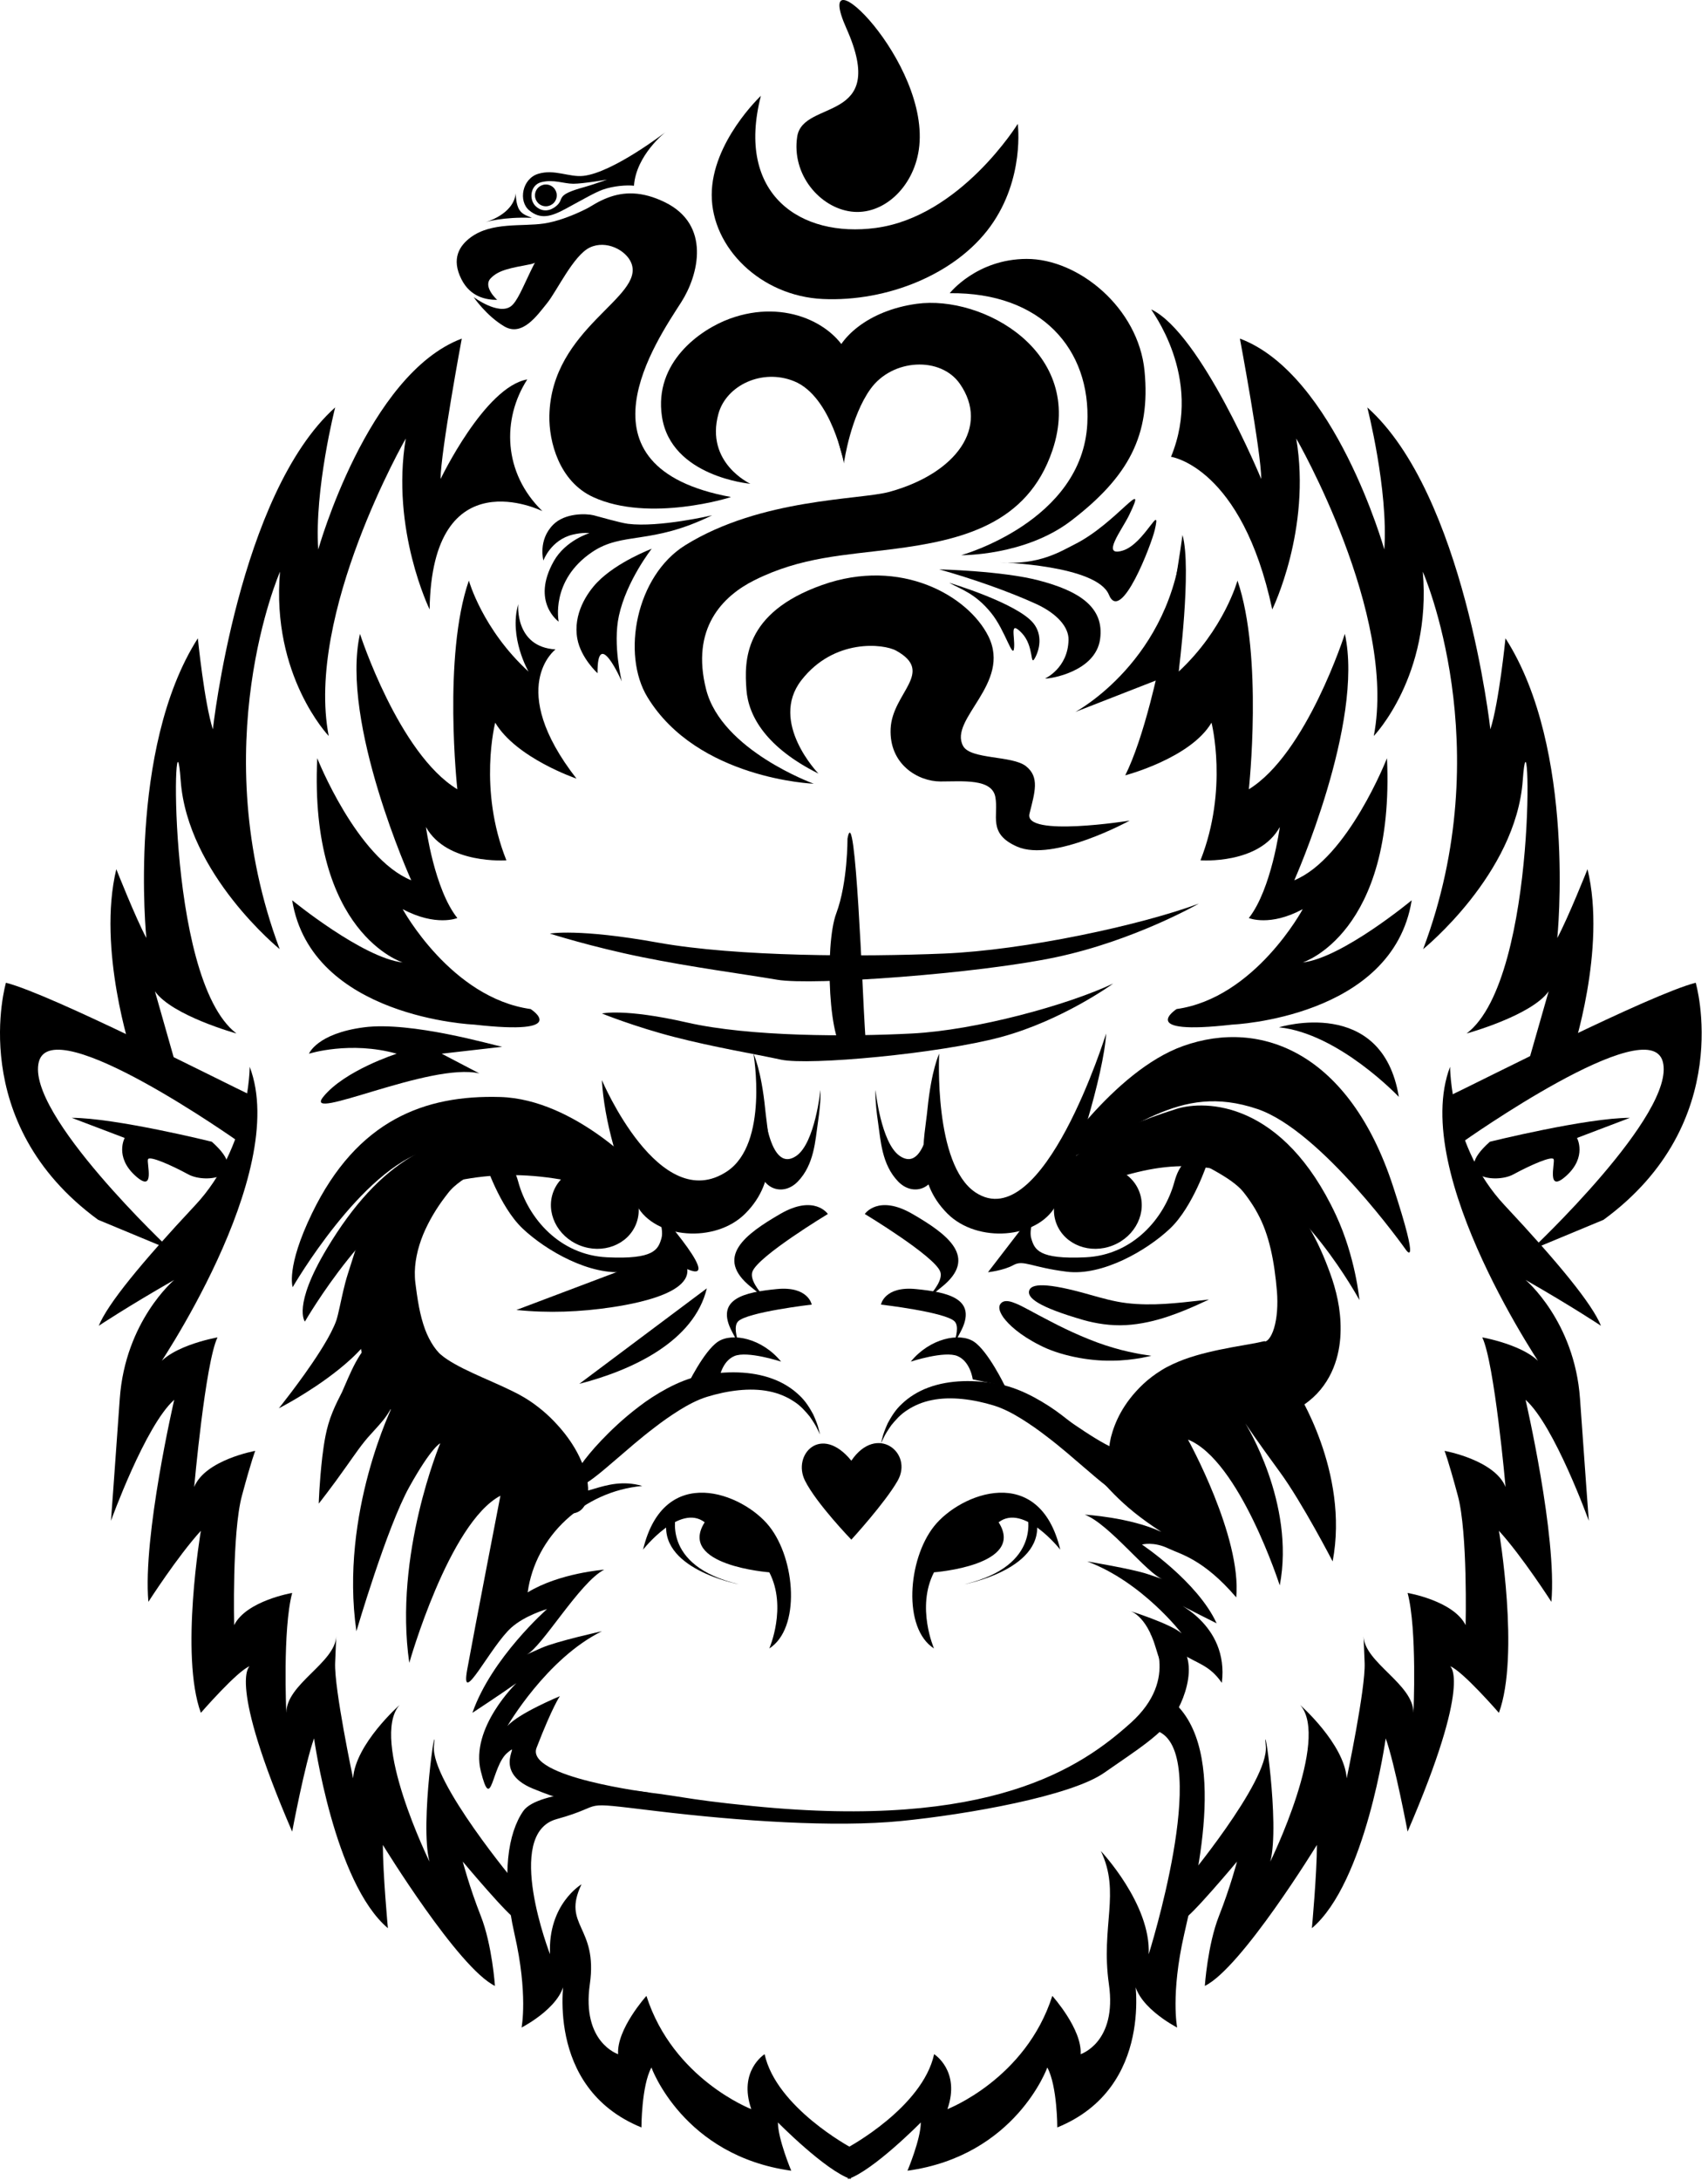 <svg xmlns="http://www.w3.org/2000/svg" xmlns:xlink="http://www.w3.org/1999/xlink" xmlns:serif="http://www.serif.com/" width="100%" height="100%" viewBox="0 0 250 319" xml:space="preserve" style="fill-rule:evenodd;clip-rule:evenodd;stroke-linejoin:round;stroke-miterlimit:2;">    <g transform="matrix(1,0,0,1,-54.719,-0)">        <rect id="Plan-de-travail1" serif:id="Plan de travail1" x="-542" y="-50" width="1809" height="1169" style="fill:none;"></rect>        <g id="Logo-2" serif:id="Logo 2">            <g>                <path d="M174.757,209.919C174.757,209.919 174.628,209.659 174.391,209.184C174.184,208.7 173.775,208.05 173.244,207.284C172.648,206.566 171.931,205.704 170.895,205.058C169.884,204.388 168.65,203.862 167.27,203.591C164.504,203.032 161.245,203.467 158.212,204.395C156.811,204.829 155.44,205.557 154.159,206.352C152.876,207.157 151.661,208.007 150.556,208.867C148.327,210.555 146.591,212.109 145.153,213.333C143.718,214.565 142.608,215.521 141.716,216.19C139.947,217.546 139.084,217.801 138.693,217.441C138.31,217.088 138.466,216.188 139.769,214.321C140.429,213.395 141.366,212.217 142.722,210.791C144.087,209.371 145.828,207.661 148.246,205.828C149.441,204.9 150.827,204 152.349,203.178C153.875,202.367 155.566,201.638 157.446,201.267C160.937,200.593 164.696,200.604 167.797,201.758C169.34,202.321 170.664,203.175 171.655,204.12C172.678,205.045 173.279,206.117 173.751,206.972C174.157,207.874 174.431,208.599 174.544,209.125C174.682,209.639 174.757,209.919 174.757,209.919Z" style="fill-rule:nonzero;"></path>                <path d="M183.656,211.199C183.656,211.199 183.786,210.939 184.022,210.466C184.23,209.982 184.638,209.329 185.171,208.565C185.766,207.846 186.482,206.986 187.52,206.339C188.529,205.668 189.763,205.142 191.143,204.872C193.909,204.313 197.168,204.748 200.201,205.675C201.602,206.109 202.972,206.838 204.255,207.633C205.537,208.438 206.752,209.287 207.857,210.146C210.087,211.836 211.823,213.389 213.261,214.613C214.695,215.847 215.806,216.801 216.697,217.471C218.466,218.827 219.329,219.082 219.721,218.721C220.104,218.368 219.947,217.469 218.644,215.602C217.984,214.675 217.049,213.498 215.691,212.069C214.326,210.65 212.585,208.942 210.167,207.108C208.972,206.18 207.586,205.281 206.064,204.458C204.539,203.648 202.847,202.918 200.967,202.548C197.476,201.873 193.717,201.885 190.616,203.038C189.073,203.602 187.75,204.455 186.758,205.402C185.735,206.326 185.134,207.397 184.662,208.253C184.258,209.155 183.982,209.88 183.869,210.406C183.732,210.919 183.656,211.199 183.656,211.199Z" style="fill-rule:nonzero;"></path>                <path d="M95.534,206.075C95.534,206.075 96.244,205.196 97.361,203.719C98.471,202.244 100.012,200.169 101.536,197.78C102.29,196.592 103.051,195.31 103.608,194.06C103.762,193.747 103.859,193.447 103.969,193.153C104.073,192.839 104.102,192.655 104.198,192.302C104.37,191.599 104.525,190.857 104.694,190.084C104.864,189.311 105.043,188.505 105.264,187.675C105.474,186.858 105.796,185.922 105.982,185.313C106.416,183.92 106.875,182.472 107.38,181.152C109.36,175.834 111.537,172.463 113.592,170.833C114.122,170.425 114.573,170.127 115.057,169.931C115.515,169.736 115.901,169.638 116.284,169.636C117.016,169.626 117.444,169.928 117.744,170.359C118.809,172.41 118.328,173.544 114.518,183.859C114.028,185.138 113.476,186.503 112.781,187.992C112.455,188.658 112.12,189.336 111.785,190.022C111.457,190.727 111.126,191.442 110.794,192.158C110.442,192.91 110.068,193.693 109.64,194.481C109.428,194.865 109.12,195.411 108.846,195.799C108.558,196.195 108.271,196.591 107.971,196.924C106.786,198.306 105.554,199.379 104.365,200.345C101.985,202.252 99.765,203.645 98.155,204.61C96.543,205.569 95.534,206.075 95.534,206.075Z" style="fill-rule:nonzero;"></path>                <path d="M101.374,220.023C101.374,220.023 101.451,217.024 101.898,213.148C102.016,212.175 102.157,211.146 102.372,210.062C102.583,208.986 102.918,207.796 103.383,206.664C103.836,205.541 104.353,204.543 104.779,203.706C105.098,202.975 105.404,202.272 105.689,201.617C106.354,200.111 107.13,198.522 108.107,197.324C108.594,196.713 109.098,196.228 109.6,195.843C110.113,195.449 110.634,195.146 111.14,194.95C112.157,194.549 113.05,194.603 113.581,194.892C114.122,195.183 114.365,195.66 114.495,196.163C114.627,196.677 114.631,197.185 114.624,197.676C114.617,198.169 114.645,198.609 114.603,199.091C114.58,199.333 114.534,199.601 114.448,199.913C114.355,200.24 114.232,200.602 114.099,201.009C113.806,201.836 113.435,202.961 112.651,204.751C112.249,205.638 111.697,206.67 110.881,207.726C110.202,208.561 109.532,209.266 108.929,209.94C107.75,211.199 106.582,212.944 105.463,214.511C103.252,217.659 101.374,220.023 101.374,220.023Z" style="fill-rule:nonzero;"></path>                <path d="M169.048,199.248C169.048,199.248 164.105,197.623 162.204,198.436C160.3,199.248 159.974,201.846 159.974,201.846L155.265,202.822C155.265,202.822 157.722,197.706 159.813,196.324C161.905,194.942 166.264,195.837 169.048,199.248Z" style="fill-rule:nonzero;"></path>                <path d="M188.028,199.248C188.028,199.248 192.969,197.623 194.873,198.436C196.776,199.248 197.099,201.846 197.099,201.846L201.812,202.822C201.812,202.822 199.354,197.706 197.263,196.324C195.17,194.942 190.811,195.837 188.028,199.248Z" style="fill-rule:nonzero;"></path>                <path d="M128.098,169.457C128.098,169.457 127.677,169.684 126.904,170.099C126.134,170.51 124.996,171.085 123.67,171.871C123.011,172.265 122.305,172.718 121.638,173.251C121.311,173.522 120.98,173.8 120.705,174.107C120.552,174.254 120.438,174.416 120.311,174.57C120.165,174.76 120.015,174.955 119.864,175.151C118.652,176.741 117.505,178.616 116.659,180.642C115.828,182.672 115.35,184.855 115.448,186.883C115.463,187.415 115.538,187.834 115.608,188.428C115.693,189.073 115.782,189.705 115.884,190.319C116.083,191.551 116.342,192.702 116.666,193.736C116.984,194.776 117.389,195.67 117.845,196.445C118.276,197.195 118.899,197.967 119.286,198.253C120.247,199.097 122.052,200.068 123.945,200.938C125.864,201.83 127.841,202.635 129.798,203.605C130.051,203.732 130.298,203.859 130.544,203.983C130.833,204.145 131.117,204.304 131.399,204.462C131.942,204.786 132.44,205.113 132.901,205.446C133.813,206.116 134.609,206.78 135.292,207.455C138.033,210.137 139.467,212.701 140.216,214.836C140.946,216.988 140.925,218.683 140.542,219.76C140.142,220.859 139.454,221.306 138.693,221.442C137.919,221.581 137.127,221.409 136.322,221.028C135.495,220.639 134.608,220.023 133.429,219.082C132.242,218.159 130.697,216.845 128.622,215.475C128.11,215.128 127.558,214.813 127.005,214.51C126.728,214.362 126.448,214.226 126.178,214.103C125.864,213.974 125.541,213.838 125.21,213.703C123.607,213.051 121.553,212.304 119.158,211.197C116.785,210.041 113.954,208.604 111.288,205.56C109.895,203.893 109.106,202.331 108.446,200.597C107.809,198.884 107.434,197.13 107.272,195.463C107.102,193.792 107.105,192.193 107.196,190.685C107.24,189.929 107.307,189.195 107.382,188.479C107.464,187.713 107.572,186.775 107.763,185.969C108.498,182.634 110.091,179.857 111.839,177.674C113.618,175.492 115.559,173.828 117.406,172.545C117.641,172.385 117.871,172.228 118.1,172.073C118.367,171.903 118.628,171.73 118.889,171.6C119.408,171.318 119.913,171.119 120.392,170.94C121.356,170.595 122.238,170.385 123.036,170.22C124.63,169.901 125.89,169.752 126.758,169.635C127.623,169.519 128.098,169.457 128.098,169.457Z" style="fill-rule:nonzero;"></path>                <path d="M125.702,170.01C125.702,170.01 127.814,176.56 131.224,179.781C134.635,183.005 141.133,186.741 146.33,186.09C151.529,185.441 151.895,183.879 154.127,185.116C162.156,189.564 150.513,176.605 150.513,176.605C150.513,176.605 152.016,179.593 151.529,181.218C151.042,182.843 150.48,184.307 143.57,183.98C136.66,183.652 132.036,178.294 130.575,172.934C129.113,167.573 125.702,170.01 125.702,170.01Z" style="fill-rule:nonzero;"></path>                <path d="M153.559,182.905C159.57,188.522 148.726,190.62 144.309,191.285C139.658,191.985 134.981,192.172 130.304,191.688" style="fill-rule:nonzero;"></path>                <path d="M158.178,188.522C156.305,196.306 147.235,200.515 139.51,202.498" style="fill-rule:nonzero;"></path>                <path d="M175.893,177.644C175.893,177.644 173.944,174.72 168.909,177.644C163.873,180.568 159.163,183.979 164.686,188.365C170.208,192.75 164.035,188.365 164.847,186.09C165.66,183.817 175.893,177.644 175.893,177.644Z" style="fill-rule:nonzero;"></path>                <path d="M173.532,190.9C173.532,190.9 173.03,188.17 168.409,188.63C163.787,189.089 159.247,190.003 161.905,194.942C164.562,199.881 161.428,194.731 162.747,193.366C164.065,191.998 173.532,190.9 173.532,190.9Z" style="fill-rule:nonzero;"></path>                <path d="M142.817,158.052C142.817,158.052 151.246,177.977 161.131,171.41C167.285,167.324 165.005,154.189 165.005,154.189C165.005,154.189 166.148,156.538 166.724,162.332C167.15,166.64 168.793,172.599 163.796,177.591C159.402,181.979 150.619,181.261 147.953,176.432C145.286,171.603 143.131,163.846 142.817,158.052Z" style="fill-rule:nonzero;"></path>                <path d="M166.322,160.012C166.322,160.012 166.912,172.155 171.29,169.131C174.015,167.247 174.811,159.495 174.811,159.495C174.811,159.495 174.932,160.939 174.427,164.325C174.051,166.844 173.909,170.407 171.49,172.902C169.363,175.094 166.28,174.001 165.911,171.011C165.544,168.02 165.72,163.379 166.322,160.012Z" style="fill-rule:nonzero;"></path>                <path d="M191.354,160.008C191.354,160.008 190.764,172.151 186.386,169.126C183.661,167.243 182.864,159.49 182.864,159.49C182.864,159.49 182.744,160.934 183.249,164.321C183.625,166.84 183.766,170.402 186.186,172.897C188.313,175.089 191.396,173.997 191.765,171.006C192.132,168.015 191.955,163.376 191.354,160.008Z" style="fill-rule:nonzero;"></path>                <path d="M148.726,171.569C148.726,171.569 138.981,160.849 127.934,160.525C116.89,160.2 107.007,163.892 100.395,177.53C96.54,185.479 97.56,188.351 97.56,188.351C97.56,188.351 107.63,170.92 117.377,168.321C127.122,165.722 136.219,166.696 148.726,171.569Z" style="fill-rule:nonzero;"></path>                <path d="M150.513,176.605C150.513,176.605 147.751,165.541 129.721,165.559C118.671,165.571 110.36,169.711 102.563,182.708C97.504,191.139 99.347,193.386 99.347,193.386C99.347,193.386 109.417,175.955 119.164,173.356C128.909,170.757 138.005,171.732 150.513,176.605Z" style="fill-rule:nonzero;"></path>                <path d="M147.816,179.125C146.593,182.178 142.902,183.571 139.569,182.237C136.238,180.903 134.526,177.347 135.749,174.295C136.972,171.242 140.663,169.848 143.995,171.182C147.327,172.516 149.038,176.073 147.816,179.125Z" style="fill-rule:nonzero;"></path>                <path d="M140.567,174.66C140.653,175.232 140.259,175.764 139.688,175.849C139.117,175.934 138.583,175.541 138.498,174.969C138.412,174.398 138.806,173.864 139.378,173.779C139.949,173.694 140.482,174.087 140.567,174.66Z" style="fill-rule:nonzero;"></path>                <path d="M140.567,178.063C140.567,177.114 141.578,176.345 142.823,176.345C144.07,176.345 145.08,177.114 145.08,178.063C145.08,179.013 144.07,179.781 142.823,179.781C141.578,179.781 140.567,179.013 140.567,178.063Z" style="fill-rule:nonzero;"></path>                <path d="M229.095,169.457C229.095,169.457 229.453,169.504 230.112,169.587C230.772,169.673 231.735,169.782 232.96,169.979C234.184,170.191 235.667,170.44 237.396,171.126C238.247,171.445 239.242,172.091 239.996,172.638C240.8,173.226 241.635,173.884 242.43,174.662C244.044,176.191 245.529,178.158 246.741,180.328C247.954,182.503 248.911,184.848 249.716,187.198C250.563,189.79 251.124,192.61 250.894,195.799C250.765,197.39 250.416,199.109 249.594,200.848C248.762,202.594 247.48,204.258 245.609,205.527C244.592,206.18 243.39,206.686 242.69,206.906C241.884,207.183 241.199,207.367 240.541,207.536C239.238,207.862 238.084,208.091 237.004,208.297C234.774,208.711 232.938,209.071 231.555,209.441C230.885,209.637 230.387,209.784 229.938,209.973C229.48,210.172 229.026,210.388 228.599,210.652C226.862,211.687 225.542,212.978 224.468,213.943C222.377,215.934 220.964,216.903 219.372,216.62C218.608,216.482 217.924,216.049 217.463,215.055C217.021,214.07 216.817,212.513 217.32,210.34C217.867,208.208 219.042,205.376 222.055,202.528C222.804,201.82 223.701,201.138 224.728,200.498C225.776,199.85 226.957,199.33 228.083,198.907C230.319,198.104 232.594,197.608 234.901,197.173C235.934,196.988 237.003,196.797 238.103,196.601C239.08,196.447 240.05,196.147 239.871,196.285C239.903,196.342 240.177,196.231 240.423,195.939C240.689,195.636 240.987,195.077 241.201,194.353C241.645,192.896 241.779,190.93 241.626,188.984C241.25,184.571 240.508,180.663 238.78,177.536C238.366,176.746 237.88,176.018 237.389,175.322C236.846,174.587 236.501,174.105 235.919,173.605C234.804,172.631 233.536,171.896 232.499,171.304C230.359,170.144 229.095,169.457 229.095,169.457Z" style="fill-rule:nonzero;"></path>                <path d="M231.492,170.01C231.492,170.01 229.38,176.56 225.97,179.781C222.558,183.005 216.061,186.741 210.863,186.09C205.665,185.441 204.528,184.304 203.066,185.116C201.603,185.928 199.33,186.165 199.33,186.165L206.681,176.605C206.681,176.605 205.177,179.593 205.665,181.218C206.152,182.843 206.714,184.307 213.624,183.98C220.534,183.652 225.157,178.294 226.618,172.934C228.081,167.573 231.492,170.01 231.492,170.01Z" style="fill-rule:nonzero;"></path>                <path d="M231.678,190.157C231.678,190.157 231.035,190.455 229.979,190.941C228.91,191.417 227.413,192.072 225.622,192.668C223.834,193.264 221.727,193.777 219.527,193.903C217.315,194.035 215.092,193.662 213.369,193.178C206.571,191.222 205.073,189.884 205.354,188.871C205.637,187.851 207.691,187.571 214.378,189.495C216.028,189.954 217.763,190.459 219.616,190.683C221.477,190.91 223.459,190.908 225.256,190.795C227.053,190.684 228.665,190.495 229.821,190.367C230.976,190.236 231.678,190.157 231.678,190.157Z" style="fill-rule:nonzero;"></path>                <path d="M223.24,198.397C223.24,198.397 222.636,198.541 221.605,198.737C220.576,198.899 219.112,199.112 217.425,199.109C214.06,199.171 209.783,198.354 206.846,196.813C203.899,195.314 202.365,193.821 201.6,192.804C200.859,191.742 200.868,191.114 201.217,190.722C201.568,190.327 202.196,190.24 203.281,190.692C204.396,191.108 205.965,192.084 208.563,193.403C211.137,194.753 214.615,196.345 217.681,197.219C219.204,197.68 220.595,197.945 221.605,198.141C222.62,198.3 223.24,198.397 223.24,198.397Z" style="fill-rule:nonzero;"></path>                <path d="M181.299,177.644C181.299,177.644 183.249,174.72 188.285,177.644C193.32,180.568 198.03,183.979 192.508,188.365C186.985,192.75 193.158,188.365 192.346,186.09C191.533,183.817 181.299,177.644 181.299,177.644Z" style="fill-rule:nonzero;"></path>                <path d="M183.662,190.9C183.662,190.9 184.163,188.17 188.785,188.63C193.407,189.089 197.947,190.003 195.289,194.942C192.631,199.881 195.766,194.731 194.448,193.366C193.13,191.998 183.662,190.9 183.662,190.9Z" style="fill-rule:nonzero;"></path>                <path d="M216.625,151.23C216.625,151.23 207.383,181.051 197.497,174.485C191.346,170.398 192.187,154.189 192.187,154.189C192.187,154.189 191.045,156.537 190.47,162.333C190.042,166.641 188.401,172.6 193.398,177.591C197.792,181.978 206.573,181.261 209.242,176.432C211.907,171.603 216.312,157.025 216.625,151.23Z" style="fill-rule:nonzero;"></path>                <path d="M208.563,170.715C208.563,170.715 217.603,156.727 227.902,153.061C239.353,148.984 252.249,154.119 258.609,173.564C262.818,186.426 260.455,182.819 260.455,182.819C260.455,182.819 248.15,165.449 238.765,162.282C226.976,158.302 220.82,165.729 208.563,170.715Z" style="fill-rule:nonzero;"></path>                <path d="M206.68,176.605C206.68,176.605 206.68,168.626 226.89,162.275C231.206,160.919 242.491,161.139 250.266,177.811C253.143,183.985 253.699,190.239 253.699,190.239C253.699,190.239 245.042,174.26 235.297,171.661C225.551,169.061 219.187,171.732 206.68,176.605Z" style="fill-rule:nonzero;"></path>                <path d="M209.377,179.125C210.6,182.178 214.292,183.571 217.624,182.237C220.956,180.903 222.667,177.347 221.444,174.295C220.221,171.242 216.53,169.848 213.199,171.182C209.866,172.516 208.154,176.073 209.377,179.125Z" style="fill-rule:nonzero;"></path>                <path d="M216.625,174.66C216.54,175.232 216.935,175.764 217.506,175.849C218.078,175.934 218.61,175.541 218.695,174.969C218.78,174.398 218.387,173.864 217.815,173.779C217.244,173.694 216.711,174.087 216.625,174.66Z" style="fill-rule:nonzero;"></path>                <path d="M216.625,178.063C216.625,177.114 215.615,176.345 214.369,176.345C213.124,176.345 212.113,177.114 212.113,178.063C212.113,179.013 213.124,179.781 214.369,179.781C215.615,179.781 216.625,179.013 216.625,178.063Z" style="fill-rule:nonzero;"></path>                <path d="M145.681,261.848C145.681,261.848 133.499,261.848 131.306,265.015C129.112,268.182 128.035,274.275 130.035,283.046C132.036,291.817 131.062,296.69 131.062,296.69C131.062,296.69 137.751,293.278 137.331,289.137C137.331,289.137 134.23,305.461 148.605,311.308C148.605,311.308 148.605,305.218 150.067,302.537C150.067,302.537 154.696,315.451 170.533,317.643C170.533,317.643 168.585,313.014 168.585,310.579C168.585,310.579 175.543,317.643 179.252,318.863L179.252,314.234C179.252,314.234 168.341,308.385 166.635,300.589C166.635,300.589 162.737,303.025 164.685,308.629C164.685,308.629 153.234,304.242 149.336,292.06C149.336,292.06 144.949,296.934 145.194,300.589C145.194,300.589 139.833,298.884 141.052,290.355C142.27,281.828 136.91,281.83 139.833,275.737C139.833,275.737 134.889,278.627 135.226,285.968C135.226,285.968 128.381,268.351 136.179,266.196C143.976,264.04 138.616,263.553 150.797,265.015C162.979,266.477 176.869,267.434 186.615,266.469C196.36,265.503 211.467,262.822 216.34,259.411C221.213,256.001 224.868,253.808 226.816,250.64C228.766,247.473 231.151,239.53 223.111,239.043C223.111,239.043 227.547,245.523 220.237,252.101C212.929,258.68 199.702,267.761 164.929,264.284C153.721,263.165 155.184,262.822 145.681,261.848Z" style="fill-rule:nonzero;"></path>                <path d="M225.388,248.203C234.858,254.538 230.047,274.275 228.045,283.045C226.045,291.818 227.018,296.69 227.018,296.69C227.018,296.69 220.33,293.278 220.752,289.137C220.752,289.137 223.852,305.461 209.477,311.308C209.477,311.308 209.477,305.219 208.015,302.538C208.015,302.538 203.386,315.451 187.548,317.643C187.548,317.643 189.497,313.014 189.497,310.579C189.497,310.579 182.539,317.643 178.83,318.863L178.83,314.234C178.83,314.234 189.741,308.385 191.447,300.589C191.447,300.589 195.345,303.025 193.395,308.629C193.395,308.629 204.848,304.242 208.746,292.06C208.746,292.06 213.133,296.934 212.888,300.589C212.888,300.589 218.249,298.882 217.03,290.355C215.812,281.828 218.776,276.956 215.852,270.863C215.852,270.863 223.191,278.627 222.855,285.968C222.855,285.968 231.92,257.219 224.446,253.444" style="fill-rule:nonzero;"></path>                <path d="M150.045,262.342C150.045,262.342 131.583,260.081 133.255,255.756C135.61,249.665 136.667,248.203 136.667,248.203C136.667,248.203 130.574,250.722 128.98,252.588C128.98,252.588 134.717,242.679 142.823,238.701C142.823,238.701 136.179,240.163 133.985,241.138L131.793,242.112C133.985,241.138 139.59,231.473 143.16,229.691C143.16,229.691 136.585,230.174 131.954,233.015C133.092,224.732 140.158,218.234 148.726,217.44C143.082,215.797 139.424,220.139 137.722,217.44C130.579,203.615 110.433,200.204 110.433,200.204L112.272,205.529C112.272,205.529 104.395,221.402 106.886,238.701C106.886,238.701 111.349,223.477 114.627,217.588C117.905,211.7 119.158,211.197 119.158,211.197C119.158,211.197 112.323,227.492 114.627,243.33C114.627,243.33 120.411,222.868 127.964,218.869C127.964,218.869 124.163,238.458 123.105,244.305C122.047,250.152 126.539,240.827 129.601,238.133C131.631,236.346 134.797,235.453 134.797,235.453C134.797,235.453 126.66,242.6 123.867,250.64C123.867,250.64 127.839,248.036 130.304,246.293C130.304,246.293 123.51,252.833 125.092,259.167C126.676,265.503 126.653,258.436 128.98,256.488C131.305,254.538 126.363,259.15 132.767,261.752C140.272,264.798 137.971,262.915 150.045,262.342Z" style="fill-rule:nonzero;"></path>                <path d="M223.893,241.138C222.439,236.158 219.998,235.693 219.998,235.693C219.998,235.693 226.09,237.604 227.684,239.022C227.684,239.022 221.947,231.502 213.841,228.481C213.841,228.481 220.487,229.59 222.679,230.33L224.872,231.07C222.679,230.33 217.074,222.995 213.504,221.643C213.504,221.643 220.079,222.008 224.708,224.165C218.452,220.102 216.697,217.471 212.117,212.306C196.686,195.51 213.582,211.097 218.943,212.345C226.087,201.851 246.231,199.262 246.231,199.262L244.392,203.303C244.392,203.303 252.269,215.351 249.778,228.481C249.778,228.481 245.315,219.851 242.037,215.381C238.759,210.912 237.004,208.297 237.004,208.297C237.004,208.297 244.341,219.975 242.037,231.995C242.037,231.995 236.152,213.686 228.599,210.653C228.599,210.653 236.48,224.851 235.669,233.747C230.838,228.1 227.424,227.407 225.76,226.599C223.565,225.532 221.867,226.016 221.867,226.016C221.867,226.016 230.004,231.44 232.798,237.543C232.798,237.543 228.824,235.566 226.36,234.243C226.36,234.243 234.642,237.577 233.557,246.254C231.771,243.656 230.009,243.461 227.684,241.981C225.358,240.502 225.871,247.914 223.893,241.138Z" style="fill-rule:nonzero;"></path>                <path d="M91.266,156.104C91.266,156.104 91.266,167.837 83.306,176.345C75.347,184.854 70.474,190.809 69.174,194.004C69.174,194.004 73.398,191.189 80.22,187.291C80.22,187.291 73.053,193.3 72.25,204.67C71.449,216.042 70.961,222.538 70.961,222.538C70.961,222.538 75.998,208.569 80.22,204.833C80.22,204.833 75.584,224.813 76.44,234.397C76.44,234.397 80.708,227.737 84.119,224.001C84.119,224.001 81.031,242.193 84.119,250.64C84.119,250.64 89.479,244.467 91.266,243.818C91.266,243.818 87.946,245.929 97.484,268.02C97.484,268.02 99.342,258.112 100.687,254.376C100.687,254.376 103.619,275.492 111.494,282.152C111.494,282.152 110.758,274.193 110.758,269.97C110.758,269.97 121.803,287.999 127.164,290.598C127.164,290.598 126.758,284.589 125.092,280.365C123.428,276.142 122.453,272.406 122.453,272.406C122.453,272.406 129.383,280.691 130.304,280.853C131.223,281.015 130.304,275.689 130.304,275.689C130.304,275.689 117.758,260.711 118.237,255.513C118.717,250.315 116.117,266.883 117.58,272.406C117.58,272.406 108.808,254.538 113.193,249.503C113.193,249.503 106.75,255.189 106.399,260.223C106.399,260.223 103.617,247.066 103.773,243.33L103.935,239.433C103.773,243.33 96.626,246.417 96.626,250.64C96.626,250.64 96.067,238.456 97.484,233.096C97.484,233.096 90.777,234.234 88.991,237.808C88.991,237.808 88.667,224.296 90.129,218.869C91.591,213.442 92.078,212.306 92.078,212.306C92.078,212.306 84.767,213.612 83.143,217.588C83.143,217.588 84.767,199.401 86.555,195.701C86.555,195.701 78.433,197.119 77.295,200.814C77.295,200.814 97.275,171.86 91.266,156.103" style="fill-rule:nonzero;"></path>                <path d="M266.967,156.104C266.967,156.104 266.967,167.837 274.926,176.345C282.886,184.854 287.76,190.809 289.059,194.004C289.059,194.004 284.835,191.189 278.014,187.291C278.014,187.291 285.181,193.3 285.984,204.67C286.784,216.042 287.272,222.538 287.272,222.538C287.272,222.538 282.236,208.569 278.014,204.833C278.014,204.833 282.649,224.813 281.794,234.397C281.794,234.397 277.525,227.737 274.115,224.001C274.115,224.001 277.202,242.193 274.115,250.64C274.115,250.64 268.754,244.467 266.967,243.818C266.967,243.818 270.287,245.929 260.75,268.02C260.75,268.02 258.891,258.112 257.546,254.376C257.546,254.376 254.615,275.492 246.741,282.152C246.741,282.152 247.475,274.193 247.475,269.97C247.475,269.97 236.43,287.999 231.07,290.598C231.07,290.598 231.474,284.589 233.141,280.365C234.806,276.142 235.78,272.406 235.78,272.406C235.78,272.406 228.849,280.691 227.929,280.853C227.01,281.015 227.929,275.689 227.929,275.689C227.929,275.689 240.476,260.711 239.996,255.513C239.516,250.315 242.116,266.883 240.654,272.406C240.654,272.406 249.425,254.538 245.039,249.503C245.039,249.503 251.483,255.189 251.834,260.223C251.834,260.223 254.616,247.066 254.46,243.33L254.299,239.433C254.46,243.33 261.607,246.417 261.607,250.64C261.607,250.64 262.166,238.456 260.75,233.096C260.75,233.096 267.456,234.234 269.242,237.808C269.242,237.808 269.566,224.296 268.105,218.869C266.643,213.442 266.156,212.306 266.156,212.306C266.156,212.306 273.466,213.612 275.09,217.588C275.09,217.588 273.466,199.401 271.678,195.701C271.678,195.701 279.8,197.119 280.937,200.814C280.937,200.814 260.958,171.86 266.967,156.103" style="fill-rule:nonzero;"></path>                <path d="M148.844,226.761C151.894,213.969 163.464,218.478 167.323,223.351C171.184,228.224 171.91,238.295 167.323,241.219C167.323,241.219 169.962,235.179 167.323,230.077C167.323,230.077 153.844,229.077 157.864,222.757C154.209,219.94 148.844,226.761 148.844,226.761Z" style="fill-rule:nonzero;"></path>                <path d="M162.859,231.824C162.859,231.824 150.677,229.565 152.381,222.133L153.722,221.442C153.722,221.442 151.285,229.089 162.859,231.824Z" style="fill-rule:nonzero;"></path>                <path d="M209.908,226.761C206.859,213.969 195.287,218.478 191.428,223.351C187.568,228.224 186.841,238.295 191.428,241.219C191.428,241.219 188.791,235.179 191.428,230.077C191.428,230.077 204.909,229.077 200.888,222.757C204.543,219.94 209.908,226.761 209.908,226.761Z" style="fill-rule:nonzero;"></path>                <path d="M195.894,231.824C195.894,231.824 208.076,229.565 206.372,222.133L205.03,221.442C205.03,221.442 207.467,229.089 195.894,231.824Z" style="fill-rule:nonzero;"></path>                <path d="M186.115,216.664C184.282,219.896 179.329,225.299 179.329,225.299C179.329,225.299 174.209,220.004 172.545,216.664C170.642,212.848 174.906,208.305 179.329,213.745C183.034,208.287 188.43,212.581 186.115,216.664Z" style="fill-rule:nonzero;"></path>                <path d="M73.99,154.191C73.99,154.191 68.917,138.886 71.744,127.19C71.744,127.19 74.571,134.337 76.141,137.26C76.141,137.26 73.315,109.647 83.677,93.404C83.677,93.404 84.62,102.826 85.876,106.724C85.876,106.724 89.645,72.288 103.777,59.618C103.777,59.618 100.709,71.637 101.302,80.409C101.302,80.409 108.493,54.744 122.309,49.547C122.309,49.547 119.206,66.198 119.206,70.096C119.206,70.096 125.668,56.606 131.897,55.523C128.171,61.303 128.346,69.192 134.11,74.793C134.11,74.793 117.925,66.764 117.603,89.181C117.603,89.181 111.887,77.485 114.114,64.165C114.114,64.165 99.381,89.831 102.835,107.699C102.835,107.699 94.392,98.894 95.705,83.658C95.705,83.658 84.528,109.156 95.656,138.886C95.656,138.886 82.152,127.915 81.165,114.195C80.18,100.476 78.653,143.108 89.33,151.231C89.33,151.231 79.91,148.631 77.396,145.058L80.537,156.103L73.99,154.19L73.99,154.191Z" style="fill-rule:nonzero;"></path>                <path d="M91.94,160.506C86.872,158.102 62.295,145.526 55.591,143.805C55.591,143.805 49.588,164.234 69.079,178.492L79.698,182.905C79.698,182.905 58.411,162.945 60.408,155.367C62.406,147.79 89.642,167.069 89.642,167.069" style="fill-rule:nonzero;"></path>                <path d="M85.717,167.068C85.717,167.068 71.6,163.574 65.225,163.574L72.967,166.517C72.967,166.517 71.475,169.26 74.497,172.022C77.521,174.783 76.154,170.172 76.381,169.636C76.61,169.098 79.74,170.47 82.301,171.859C84.862,173.249 91.636,172.299 85.717,167.068Z" style="fill-rule:nonzero;"></path>                <path d="M266.573,160.506C271.639,158.102 296.217,145.526 302.921,143.805C302.921,143.805 308.925,164.234 289.432,178.492L278.813,182.905C278.813,182.905 300.102,162.945 298.104,155.367C296.106,147.79 268.871,167.069 268.871,167.069" style="fill-rule:nonzero;"></path>                <path d="M272.796,167.068C272.796,167.068 286.912,163.574 293.286,163.574L285.545,166.517C285.545,166.517 287.038,169.26 284.014,172.022C280.992,174.783 282.358,170.172 282.129,169.636C281.903,169.098 278.773,170.47 276.212,171.859C273.649,173.249 266.876,172.299 272.796,167.068Z" style="fill-rule:nonzero;"></path>                <path d="M124.111,149.931C124.111,149.931 100.285,148.957 97.484,131.738C97.484,131.738 107.808,140.184 113.661,140.835C113.661,140.835 99.962,136.612 101.153,110.946C101.153,110.946 106.943,125.566 114.914,128.814C114.914,128.814 104.499,105.748 107.408,92.754C107.408,92.754 113.078,110.297 121.66,115.494C121.66,115.494 119.516,96.003 123.346,84.957C123.346,84.957 125.336,92.104 132.081,98.277C132.081,98.277 129.172,93.276 130.574,88.402C130.574,88.402 130.006,94.666 136.029,95.028C136.029,95.028 128.699,100.567 139.098,113.936C139.098,113.936 130.298,110.946 127.203,105.748C127.203,105.748 124.679,115.494 128.838,125.89C128.838,125.89 120.139,126.541 117.066,121.018C117.066,121.018 118.29,130.115 121.66,134.337C121.66,134.337 118.537,135.637 113.661,133.038C113.661,133.038 120.739,146.033 132.388,147.656C132.388,147.656 138.519,151.555 124.111,149.931Z" style="fill-rule:nonzero;"></path>                <path d="M284.824,154.191C284.824,154.191 289.927,138.886 287.083,127.19C287.083,127.19 284.24,134.337 282.659,137.26C282.659,137.26 285.503,109.647 275.076,93.404C275.076,93.404 274.127,102.826 272.863,106.724C272.863,106.724 269.07,72.288 254.851,59.618C254.851,59.618 257.937,71.637 257.342,80.409C257.342,80.409 250.105,54.744 236.203,49.547C236.203,49.547 239.327,66.198 239.327,70.096C239.327,70.096 230.513,48.778 223.249,45.286C222.932,45.132 230.982,55.041 226.12,66.844C226.12,66.844 236.488,68.289 240.938,89.181C240.938,89.181 246.691,77.485 244.45,64.165C244.45,64.165 259.274,89.831 255.799,107.699C255.799,107.699 264.295,98.894 262.973,83.658C262.973,83.658 274.22,109.156 263.024,138.886C263.024,138.886 276.612,127.915 277.604,114.195C278.595,100.476 280.133,143.108 269.387,151.231C269.387,151.231 278.867,148.631 281.396,145.058L278.235,156.103L284.824,154.19L284.824,154.191Z" style="fill-rule:nonzero;"></path>                <path d="M235.096,149.931C235.096,149.931 258.587,148.957 261.35,131.738C261.35,131.738 251.169,140.184 245.4,140.835C245.4,140.835 258.905,136.612 257.731,110.946C257.731,110.946 252.022,125.566 244.163,128.814C244.163,128.814 254.433,105.748 251.566,92.754C251.566,92.754 245.973,110.297 237.512,115.494C237.512,115.494 239.626,96.003 235.85,84.957C235.85,84.957 233.887,92.104 227.239,98.277C227.239,98.277 229.184,83.159 227.802,78.285C227.802,78.285 226,91.717 223.065,102.88C221.991,106.964 220.767,110.745 219.423,113.455C219.423,113.455 228.996,110.946 232.047,105.748C232.047,105.748 234.537,115.494 230.434,125.89C230.434,125.89 239.011,126.541 242.042,121.018C242.042,121.018 240.834,130.115 237.512,134.337C237.512,134.337 240.592,135.637 245.4,133.038C245.4,133.038 238.421,146.033 226.937,147.656C226.937,147.656 220.891,151.555 235.096,149.931Z" style="fill-rule:nonzero;"></path>                <path d="M128.222,153.179C126.92,152.937 114.908,149.424 107.999,150.327C101.093,151.229 99.944,154.19 99.944,154.19C99.944,154.19 105.966,152.276 112.788,154.19C112.788,154.19 105.164,156.624 102.032,160.506C98.9,164.388 117.746,155.374 124.892,157.077L119.367,154.19L128.222,153.179Z" style="fill-rule:nonzero;"></path>                <path d="M241.923,150.327C241.923,150.327 257.029,145.627 259.466,160.506C259.466,160.506 250.694,151.23 241.923,150.327Z" style="fill-rule:nonzero;"></path>                <path d="M142.823,148.307C142.823,148.307 146.087,147.526 155.265,149.621C164.443,151.717 178.931,151.717 188.254,151.23C197.578,150.744 210.941,147.088 217.661,143.92C217.661,143.92 210.24,149.329 201.215,151.758C192.187,154.189 173.091,155.939 169.048,155.063C165.005,154.189 159.325,153.261 153.479,151.758C147.631,150.256 142.823,148.307 142.823,148.307Z" style="fill-rule:nonzero;"></path>                <path d="M135.204,136.612C135.204,136.612 139.347,135.831 150.995,137.927C162.643,140.022 181.033,140.022 192.866,139.535C204.7,139.048 221.661,135.393 230.19,132.225C230.19,132.225 220.772,137.632 209.315,140.063C197.859,142.494 173.621,144.244 168.489,143.368C163.358,142.494 156.149,141.566 148.726,140.063C141.305,138.562 135.204,136.612 135.204,136.612Z" style="fill-rule:nonzero;"></path>                <path d="M178.764,122.723C178.764,122.723 178.817,129.14 177.112,133.689C175.407,138.236 175.952,153.571 178.764,154.189C181.577,154.807 181.589,154.54 181.298,150.327C181.009,146.113 179.928,116.388 178.764,122.723Z" style="fill-rule:nonzero;"></path>                <path d="M212.114,104.181C212.114,104.181 226.346,96.593 227.801,78.527C227.823,78.259 227.238,98.277 227.238,98.277" style="fill-rule:nonzero;"></path>                <path d="M166.091,14.019C166.091,14.019 158.893,20.788 158.893,28.522C158.893,36.258 166.085,43.338 175.156,43.753C184.573,44.183 194.62,40.125 199.688,33.116C204.754,26.104 203.687,18.128 203.687,18.128C203.687,18.128 195.299,31.71 182.889,33.357C171.959,34.807 162.359,28.522 166.091,14.019Z" style="fill-rule:nonzero;"></path>                <path d="M193.73,42.905C193.73,42.905 197.659,37.906 204.988,37.887C212.579,37.868 221.343,45.056 222.243,54.261C223.164,63.693 219.904,69.751 211.521,76.182C204.76,81.368 195.422,81.239 195.422,81.239C195.422,81.239 213.157,76.311 213.87,61.966C214.409,51.097 207.11,42.751 193.73,42.905Z" style="fill-rule:nonzero;"></path>                <path d="M176.62,53.233C177.231,49.523 181.791,45.426 188.91,44.455C198.567,43.137 213.627,51.522 208.759,65.909C205.098,76.734 195.475,79.056 185.407,80.35C178.27,81.266 171.98,81.487 165.136,84.908C160.475,87.238 155.798,91.958 158.08,100.904C160.355,109.809 173.828,114.684 173.828,114.684C173.828,114.684 156.793,114.032 149.478,102C145.673,95.746 147.8,84.259 155.035,79.773C166.157,72.879 180.575,73.169 184.926,71.967C194.723,69.26 199.587,62.448 195.215,56.164C192.398,52.118 185.342,52.473 182.145,56.902C179.233,60.939 178.289,67.502 178.289,67.502C178.289,67.502 175.518,59.938 176.62,53.233Z" style="fill-rule:nonzero;"></path>                <path d="M174.52,113.204C174.52,113.204 167.24,105.698 172.013,99.545C176.789,93.395 184.047,94.187 185.9,95.216C191.61,98.386 185.332,101.368 185.082,106.607C184.83,111.848 189.1,114.353 192.369,114.353C195.635,114.353 199.906,113.899 200.409,116.632C200.912,119.366 199.234,121.983 203.61,123.894C208.897,126.202 220.068,120.084 220.068,120.084C220.068,120.084 204.531,122.563 205.404,119.069C206.195,115.906 206.907,113.718 204.898,112.123C202.886,110.527 196.789,111.166 195.69,109.165C193.527,105.222 202.844,100.021 199.378,93.085C196.446,87.224 186.619,81.5 175.058,85.6C163.501,89.701 163.671,96.755 163.974,100.912C164.254,104.817 166.903,109.397 174.52,113.204Z" style="fill-rule:nonzero;"></path>                <path d="M178.25,67.819C178.25,67.819 176.457,58.028 170.961,55.789C166.268,53.879 161.019,56.397 159.877,60.545C157.898,67.744 164.551,70.792 164.551,70.792C164.551,70.792 152.91,69.783 151.604,60.93C150.433,53.025 157.175,48.234 161.51,46.645C169.854,43.586 177.259,47.631 179.093,52.516C179.951,54.801 179.038,57.577 178.81,60.166C178.45,64.255 178.25,67.819 178.25,67.819Z" style="fill-rule:nonzero;"></path>                <path d="M158.953,75.404C158.953,75.404 151.189,77.224 146.638,76.651C145.499,76.507 142.512,75.631 141.612,75.404C140.523,75.134 137.424,75.033 135.688,76.778C133.43,79.048 134.257,82.021 134.257,82.021C134.257,82.021 135.345,78.993 138.571,78.227C140.03,77.88 141.003,78.009 141.003,78.009C141.003,78.009 137.502,79.065 135.782,82.109C132.402,88.094 136.494,90.966 136.494,90.966C136.494,90.966 135.235,84.952 141.373,80.794C145.885,77.737 149.966,79.818 158.953,75.404Z" style="fill-rule:nonzero;"></path>                <path d="M193.642,85.274C193.642,85.274 203.681,88.265 206.017,91.248C207.318,92.913 206.914,95.017 206.188,96.314C205.463,97.609 206.108,94.528 204.269,92.624C202.434,90.719 203.277,93.079 203.154,94.74C203.006,96.699 201.892,92.27 199.78,89.676C197.469,86.842 195.501,86.296 193.642,85.274Z" style="fill-rule:nonzero;"></path>                <path d="M206.358,88.367C202.375,86.542 196.841,84.616 192.193,83.318C192.193,83.318 201.413,83.535 206.757,84.933C212.599,86.459 216.395,88.814 215.74,93.523C215.073,98.328 208.325,99.36 207.678,99.29C207.678,99.29 211.048,97.788 211.12,93.615C211.153,91.772 209.468,89.792 206.358,88.367Z" style="fill-rule:nonzero;"></path>                <path d="M201.042,82.291C201.042,82.291 215.254,82.69 217.028,87.028C218.804,91.37 223.264,79.61 223.739,77.565C224.749,73.238 222.233,79.632 219.022,80.577C215.815,81.522 218.94,77.545 219.987,75.384C222.947,69.266 218.137,76.592 212.019,79.652C210.044,80.639 206.801,82.755 201.042,82.291Z" style="fill-rule:nonzero;"></path>                <path d="M145.732,99.714C145.732,99.714 144.378,94.375 145.308,90.112C146.429,84.969 150.105,80.304 150.105,80.304C150.105,80.304 145.021,82.218 142.124,85.225C140.674,86.731 138.556,89.849 139.225,93.481C139.742,96.295 142.179,98.511 142.179,98.511C142.124,91.513 145.732,99.714 145.732,99.714Z" style="fill-rule:nonzero;"></path>                <path d="M147.119,38.481C146.364,36.608 143.448,35.081 141.054,36.217C138.662,37.35 136.234,42.591 134.794,44.363C133.352,46.138 131.171,49.318 128.529,47.76C125.886,46.202 124.039,43.471 124.039,43.471C124.039,43.471 127.656,46.167 129.495,44.823C131.336,43.481 132.861,36.267 137.14,33.105C141.421,29.944 145.322,26.311 152.041,29.594C158.812,32.905 156.971,40.234 154.449,44.193C150.902,49.752 137.901,68.349 161.699,72.728C161.805,72.748 149.756,76.531 141.517,72.728C136.568,70.443 135.045,64.62 135.13,60.796C135.419,47.924 149.159,43.542 147.119,38.481Z" style="fill-rule:nonzero;"></path>                <path d="M127.493,43.88C127.493,43.88 125.36,41.98 126.53,40.737C127.701,39.494 129.448,39.229 132.4,38.658C135.352,38.086 142.404,29.557 142.404,29.557C142.404,29.557 138.114,32.148 134.326,32.707C131.126,33.179 126.709,32.459 123.633,34.719C122.004,35.915 120.714,37.828 122.267,40.878C123.567,43.436 125.822,43.886 127.493,43.88Z" style="fill-rule:nonzero;"></path>                <path d="M140.261,27.372C135.824,28.583 137.444,29.034 136.168,30.125C135.31,30.86 134.168,31.093 133.184,30.229C132.082,29.262 132.317,27.072 133.933,26.663C135.747,26.203 137.22,26.885 138.634,26.889C140.047,26.892 143.579,26.278 143.579,26.278C143.579,26.278 141.382,27.066 140.261,27.372ZM152.12,19.339C152.12,19.339 144.453,25.254 140.106,25.738C138.057,25.966 135.886,24.713 133.509,25.431C131.133,26.149 130.559,29.441 132.185,30.786C133.806,32.124 135.31,31.753 137.552,30.534C139.979,29.216 141.814,28.158 142.926,27.759C144.473,27.204 146.458,27.056 147.512,27.178C147.835,22.673 152.12,19.339 152.12,19.339Z" style="fill-rule:nonzero;"></path>                <path d="M136.111,29.153C135.8,29.977 134.881,30.394 134.056,30.084C133.232,29.773 132.814,28.854 133.126,28.028C133.437,27.205 134.357,26.789 135.18,27.1C136.005,27.41 136.421,28.329 136.111,29.153Z" style="fill-rule:nonzero;"></path>                <path d="M130.213,28.29C130.213,28.29 130.197,29.893 130.748,30.719C131.193,31.387 131.792,31.543 132.574,31.877C128.427,31.699 125.777,32.503 125.777,32.503C125.777,32.503 129.854,31.433 130.213,28.29Z" style="fill-rule:nonzero;"></path>                <path d="M189.202,21.943C188.37,27.505 183.929,31.541 179.322,30.962C174.718,30.384 170.559,25.548 171.407,19.99C172.257,14.434 184.866,18.17 178.607,4.15C173.188,-7.994 191.115,9.134 189.202,21.943Z" style="fill-rule:nonzero;"></path>                <path d="M129.38,46.486C129.372,46.502 129.363,46.517 129.356,46.533C129.378,46.521 129.396,46.507 129.415,46.495C129.405,46.491 129.391,46.488 129.38,46.486Z" style="fill-rule:nonzero;"></path>            </g>        </g>    </g></svg>